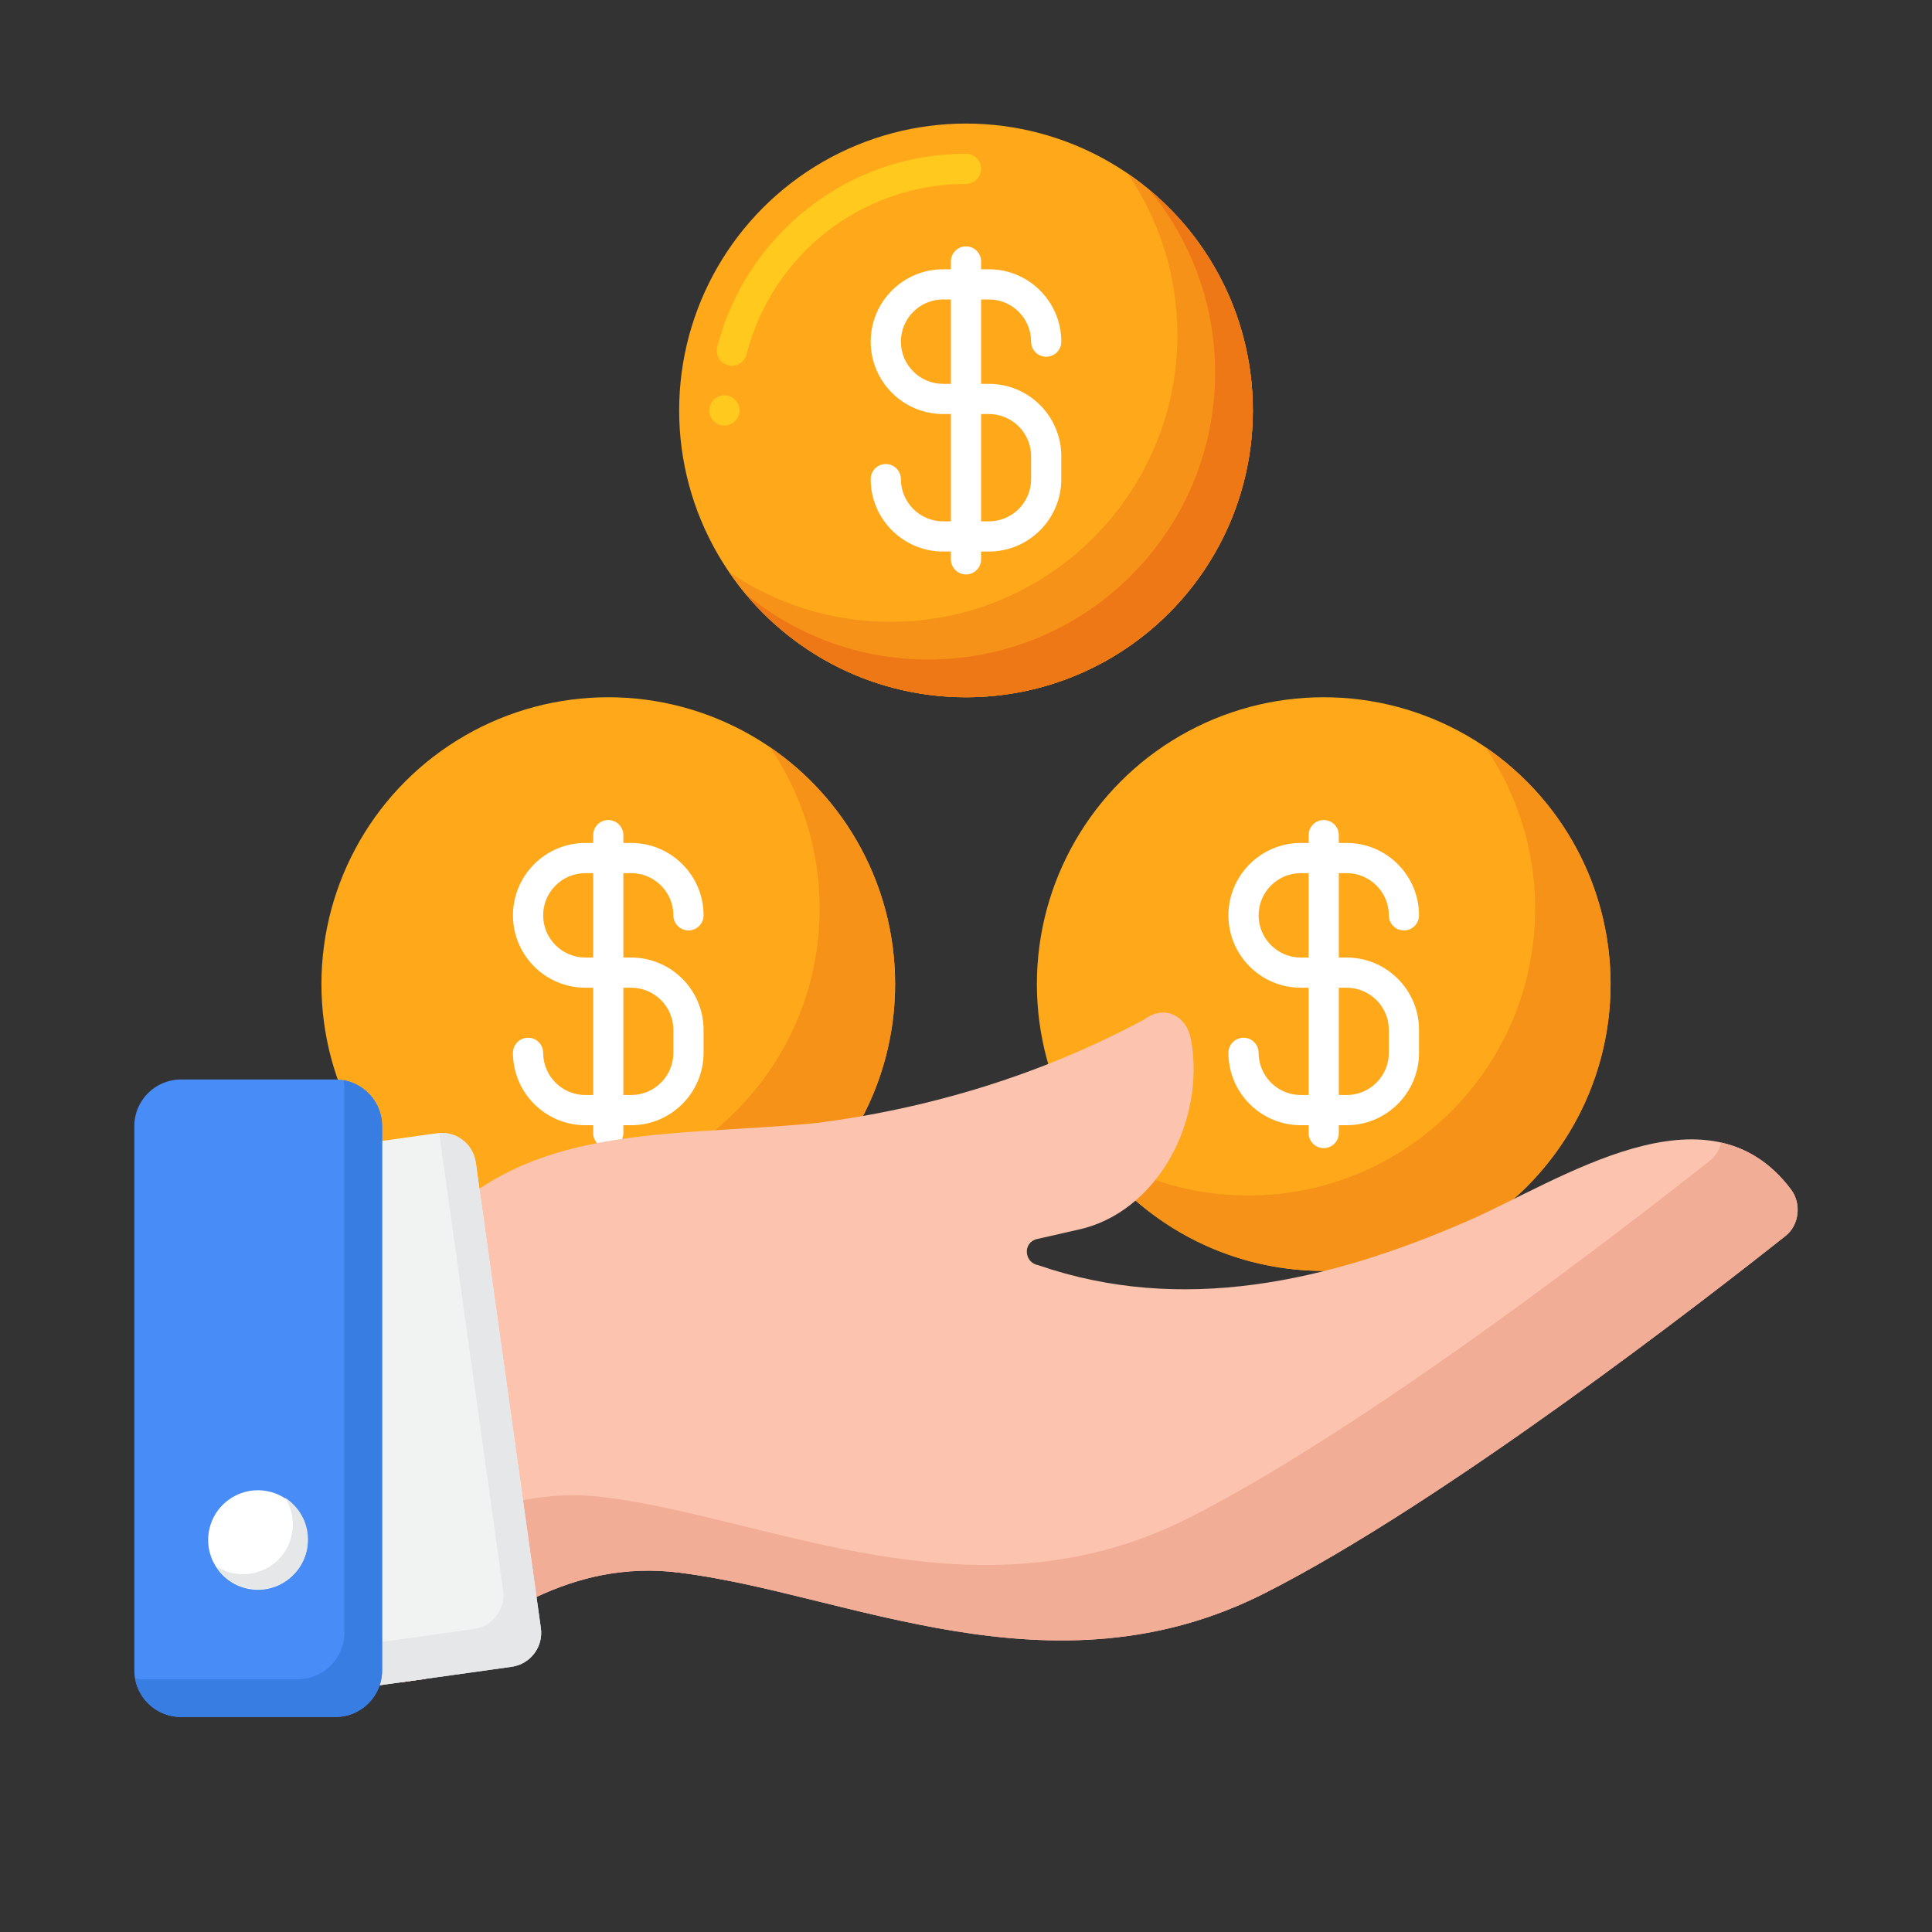 <svg id="Layer_1" enable-background="new 0 0 256 256" height="128" viewBox="0 0 256 256" width="128"
     xmlns="http://www.w3.org/2000/svg">
    <rect x="0" y="0" width="256" height="256" fill="#333333" stroke="none"/>
    <g>
        <g>
            <g>
                <g>
                    <g>
                        <circle cx="80.599" cy="130.397" fill="#ffa91a" r="38.008"/>
                    </g>
                    <g>
                        <path d="m102.005 98.991c4.164 6.097 6.602 13.466 6.602 21.406 0 20.991-17.017 38.008-38.008 38.008-7.94 0-15.309-2.438-21.406-6.602 6.844 10.021 18.355 16.602 31.406 16.602 20.991 0 38.008-17.017 38.008-38.008 0-13.051-6.581-24.563-16.602-31.406z"
                              fill="#f79219"/>
                    </g>
                    <g>
                        <g>
                            <path d="m83.635 149.097h-6.073c-5.289 0-9.591-4.302-9.591-9.591 0-1.104.896-2 2-2s2 .896 2 2c0 3.083 2.508 5.591 5.591 5.591h6.073c3.083 0 5.591-2.508 5.591-5.591v-3.036c0-3.083-2.508-5.591-5.591-5.591h-6.073c-5.289 0-9.591-4.302-9.591-9.591s4.302-9.591 9.591-9.591h6.073c5.289 0 9.591 4.302 9.591 9.591 0 1.104-.896 2-2 2s-2-.896-2-2c0-3.083-2.508-5.591-5.591-5.591h-6.073c-3.083 0-5.591 2.508-5.591 5.591s2.508 5.591 5.591 5.591h6.073c5.289 0 9.591 4.303 9.591 9.591v3.036c0 5.288-4.302 9.591-9.591 9.591z"
                                  fill="#fff"/>
                        </g>
                        <g>
                            <path d="m80.599 152.133c-1.104 0-2-.896-2-2v-39.473c0-1.104.896-2 2-2s2 .896 2 2v39.473c0 1.105-.896 2-2 2z"
                                  fill="#fff"/>
                        </g>
                    </g>
                </g>
            </g>
            <g>
                <g>
                    <g>
                        <circle cx="175.401" cy="130.397" fill="#ffa91a" r="38.008"/>
                    </g>
                    <g>
                        <path d="m196.807 98.991c4.164 6.097 6.602 13.466 6.602 21.406 0 20.991-17.017 38.008-38.008 38.008-7.94 0-15.309-2.438-21.406-6.602 6.844 10.021 18.355 16.602 31.406 16.602 20.991 0 38.008-17.017 38.008-38.008 0-13.051-6.58-24.563-16.602-31.406z"
                              fill="#f79219"/>
                    </g>
                    <g>
                        <g>
                            <path d="m178.437 149.097h-6.073c-5.289 0-9.591-4.302-9.591-9.591 0-1.104.896-2 2-2s2 .896 2 2c0 3.083 2.508 5.591 5.591 5.591h6.073c3.083 0 5.591-2.508 5.591-5.591v-3.036c0-3.083-2.508-5.591-5.591-5.591h-6.073c-5.289 0-9.591-4.302-9.591-9.591s4.302-9.591 9.591-9.591h6.073c5.289 0 9.591 4.302 9.591 9.591 0 1.104-.896 2-2 2s-2-.896-2-2c0-3.083-2.508-5.591-5.591-5.591h-6.073c-3.083 0-5.591 2.508-5.591 5.591s2.508 5.591 5.591 5.591h6.073c5.289 0 9.591 4.303 9.591 9.591v3.036c0 5.288-4.302 9.591-9.591 9.591z"
                                  fill="#fff"/>
                        </g>
                        <g>
                            <path d="m175.401 152.133c-1.104 0-2-.896-2-2v-39.473c0-1.104.896-2 2-2s2 .896 2 2v39.473c0 1.105-.895 2-2 2z"
                                  fill="#fff"/>
                        </g>
                    </g>
                </g>
            </g>
        </g>
        <g>
            <g>
                <g>
                    <circle cx="128" cy="54.381" fill="#ffa91a" r="38.008"/>
                </g>
                <g>
                    <path d="m95.99 56.38c-1.1 0-2-.9-2-2v-.01c.01-1.1.9-1.99 2-1.99s2 .9 2 2-.9 2-2 2zm.99-7.91c-.16 0-.33-.02-.49-.07-.52-.13-.95-.45-1.23-.91-.27-.46-.35-1-.22-1.52 1.84-7.19 6.08-13.69 11.94-18.31 6.05-4.76 13.32-7.28 21.02-7.29 1.1 0 2 .9 2 2 0 1.11-.9 2-2 2h-.01c-13.72 0-25.67 9.29-29.07 22.59v.02c-.23.87-1.03 1.49-1.94 1.49z"
                          fill="#ffc91d"/>
                </g>
                <g>
                    <path d="m149.406 22.975c4.164 6.097 6.602 13.466 6.602 21.406 0 20.991-17.017 38.008-38.008 38.008-7.94 0-15.309-2.438-21.406-6.602 6.844 10.021 18.355 16.602 31.406 16.602 20.991 0 38.008-17.017 38.008-38.008 0-13.051-6.58-24.563-16.602-31.406z"
                          fill="#f79219"/>
                </g>
                <g>
                    <path d="m152.258 25.123c5.463 6.582 8.75 15.036 8.75 24.258 0 20.991-17.017 38.008-38.008 38.008-9.222 0-17.676-3.286-24.258-8.75 6.972 8.399 17.489 13.75 29.258 13.75 20.991 0 38.008-17.017 38.008-38.008 0-11.769-5.351-22.287-13.75-29.258z"
                          fill="#ef7816"/>
                </g>
                <g>
                    <g>
                        <path d="m131.036 73.081h-6.072c-5.289 0-9.591-4.302-9.591-9.591 0-1.104.896-2 2-2s2 .896 2 2c0 3.083 2.508 5.591 5.591 5.591h6.072c3.083 0 5.591-2.508 5.591-5.591v-3.036c0-3.083-2.508-5.591-5.591-5.591h-6.072c-5.289 0-9.591-4.303-9.591-9.591s4.303-9.591 9.591-9.591h6.072c5.289 0 9.591 4.302 9.591 9.591 0 1.104-.896 2-2 2s-2-.896-2-2c0-3.083-2.508-5.591-5.591-5.591h-6.072c-3.083 0-5.591 2.508-5.591 5.591s2.508 5.591 5.591 5.591h6.072c5.289 0 9.591 4.302 9.591 9.591v3.036c0 5.288-4.302 9.591-9.591 9.591z"
                              fill="#fff"/>
                    </g>
                    <g>
                        <path d="m128 76.117c-1.104 0-2-.896-2-2v-39.472c0-1.104.896-2 2-2s2 .896 2 2v39.473c0 1.104-.896 1.999-2 1.999z"
                              fill="#fff"/>
                    </g>
                </g>
            </g>
        </g>
        <g>
            <g>
                <g>
                    <g>
                        <path d="m236.62 163.745c-10.14 8.04-45.06 35.2-68.99 47.34-28.27 14.35-55.52 0-77.66-2.71-13.166-1.977-26.465 6.151-33.62 14.08l-.16.03-3.01.42v-54.86c13.269-19.776 33.337-17.14 54.95-19.229 15.215-1.948 30.021-6.476 43.54-13.761 2.687-1.985 5.578-.436 6.14 2.67 1.985 10.978-4.62 23.003-14.97 25.22 0 0-5.45 1.24-5.45 1.24-1.9.455-1.702 3.133.19 3.46 19 6.56 38.32 2.23 56.85-5.84 12.25-5.33 31.85-18.92 42.9-4.18 1.4 1.87 1.07 4.71-.71 6.12z"
                              fill="#fcc4ae"/>
                    </g>
                    <g>
                        <g>
                            <path d="m82.191 206.605c-7.16-.88-13.54.67-18.89 3.18-3.975 1.868-7.374 4.258-10.121 6.563v6.557l3.01-.42.16-.03c3.02-3.2 8.09-7.78 14.73-10.9 5.35-2.51 11.73-4.06 18.89-3.18 2.43.297 4.925.74 7.473 1.265-5.301-1.288-10.4-2.441-15.252-3.035z"
                                  fill="#f2ad97"/>
                        </g>
                    </g>
                    <g>
                        <g>
                            <path d="m237.33 157.625c-2.667-3.558-5.835-5.454-9.275-6.225-.217.913-.691 1.756-1.435 2.345-10.14 8.04-45.06 35.2-68.99 47.34-28.27 14.35-55.52 0-77.66-2.71-7.16-.88-13.54.67-18.89 3.18-2.968 1.395-5.602 3.083-7.9 4.808v16.542l3.01-.42.16-.03c3.02-3.2 8.09-7.78 14.73-10.9 5.35-2.51 11.73-4.06 18.89-3.18 22.14 2.71 49.39 17.06 77.66 2.71 23.93-12.14 58.85-39.3 68.99-47.34 1.78-1.41 2.11-4.25.71-6.12z"
                                  fill="#f2ad97"/>
                        </g>
                    </g>
                    <g>
                        <g>
                            <g>
                                <g>
                                    <path d="m67.793 220.858-11.441 1.601-.161.023-3.009.423-3.86.538c-2.489.35-4.784-1.389-5.134-3.878l-8.626-61.687c-.35-2.489 1.385-4.784 3.874-5.134l18.471-2.586c1.178-.161 2.319.138 3.225.778 1.003.69 1.721 1.79 1.909 3.101l.497 3.57 6.404 45.779 1.141 8.17.584 4.173c.35 2.484-1.389 4.779-3.874 5.129z"
                                          fill="#f1f2f2"/>
                                </g>
                            </g>
                            <g>
                                <path d="m71.667 215.728-.584-4.173-1.141-8.17-6.404-45.779-.497-3.57c-.189-1.311-.906-2.411-1.909-3.101-.831-.587-1.863-.868-2.936-.79l.342 2.46 6.404 45.779 1.141 8.17.584 4.173c.35 2.484-1.389 4.78-3.874 5.13l-11.441 1.601-.161.023-3.009.423-3.86.538c-.098.014-.192.004-.289.011l.155 1.111c.35 2.489 2.645 4.228 5.134 3.878l3.86-.538 3.009-.423.161-.023 11.441-1.601c2.485-.349 4.224-2.644 3.874-5.129z"
                                      fill="#e6e7e8"/>
                            </g>
                            <g>
                                <path d="m23.974 227.509h20.483c3.41 0 6.174-2.764 6.174-6.174v-72.121c0-3.41-2.764-6.174-6.174-6.174h-20.483c-3.41 0-6.174 2.764-6.174 6.174v72.121c-.001 3.409 2.764 6.174 6.174 6.174z"
                                      fill="#478cf7"/>
                            </g>
                            <g>
                                <path d="m45.532 143.138c.061.35.1.707.1 1.075v72.121c0 3.41-2.764 6.174-6.174 6.174h-20.484c-.367 0-.725-.038-1.075-.1.509 2.897 3.032 5.1 6.075 5.1h20.483c3.41 0 6.174-2.764 6.174-6.174v-72.121c0-3.042-2.203-5.565-5.099-6.075z"
                                      fill="#377de2"/>
                            </g>
                        </g>
                        <g>
                            <g>
                                <ellipse cx="34.215" cy="203.999" fill="#fff" rx="6.592" ry="6.592"
                                         transform="matrix(.23 -.973 .973 .23 -172.188 190.43)"/>
                            </g>
                        </g>
                        <g>
                            <path d="m37.764 198.45c.657 1.025 1.043 2.241 1.043 3.549 0 3.641-2.951 6.592-6.592 6.592-1.308 0-2.524-.386-3.549-1.043 1.172 1.828 3.216 3.043 5.549 3.043 3.641 0 6.592-2.951 6.592-6.592 0-2.332-1.215-4.377-3.043-5.549z"
                                  fill="#e6e7e8"/>
                        </g>
                    </g>
                </g>
            </g>
        </g>
    </g>
</svg>